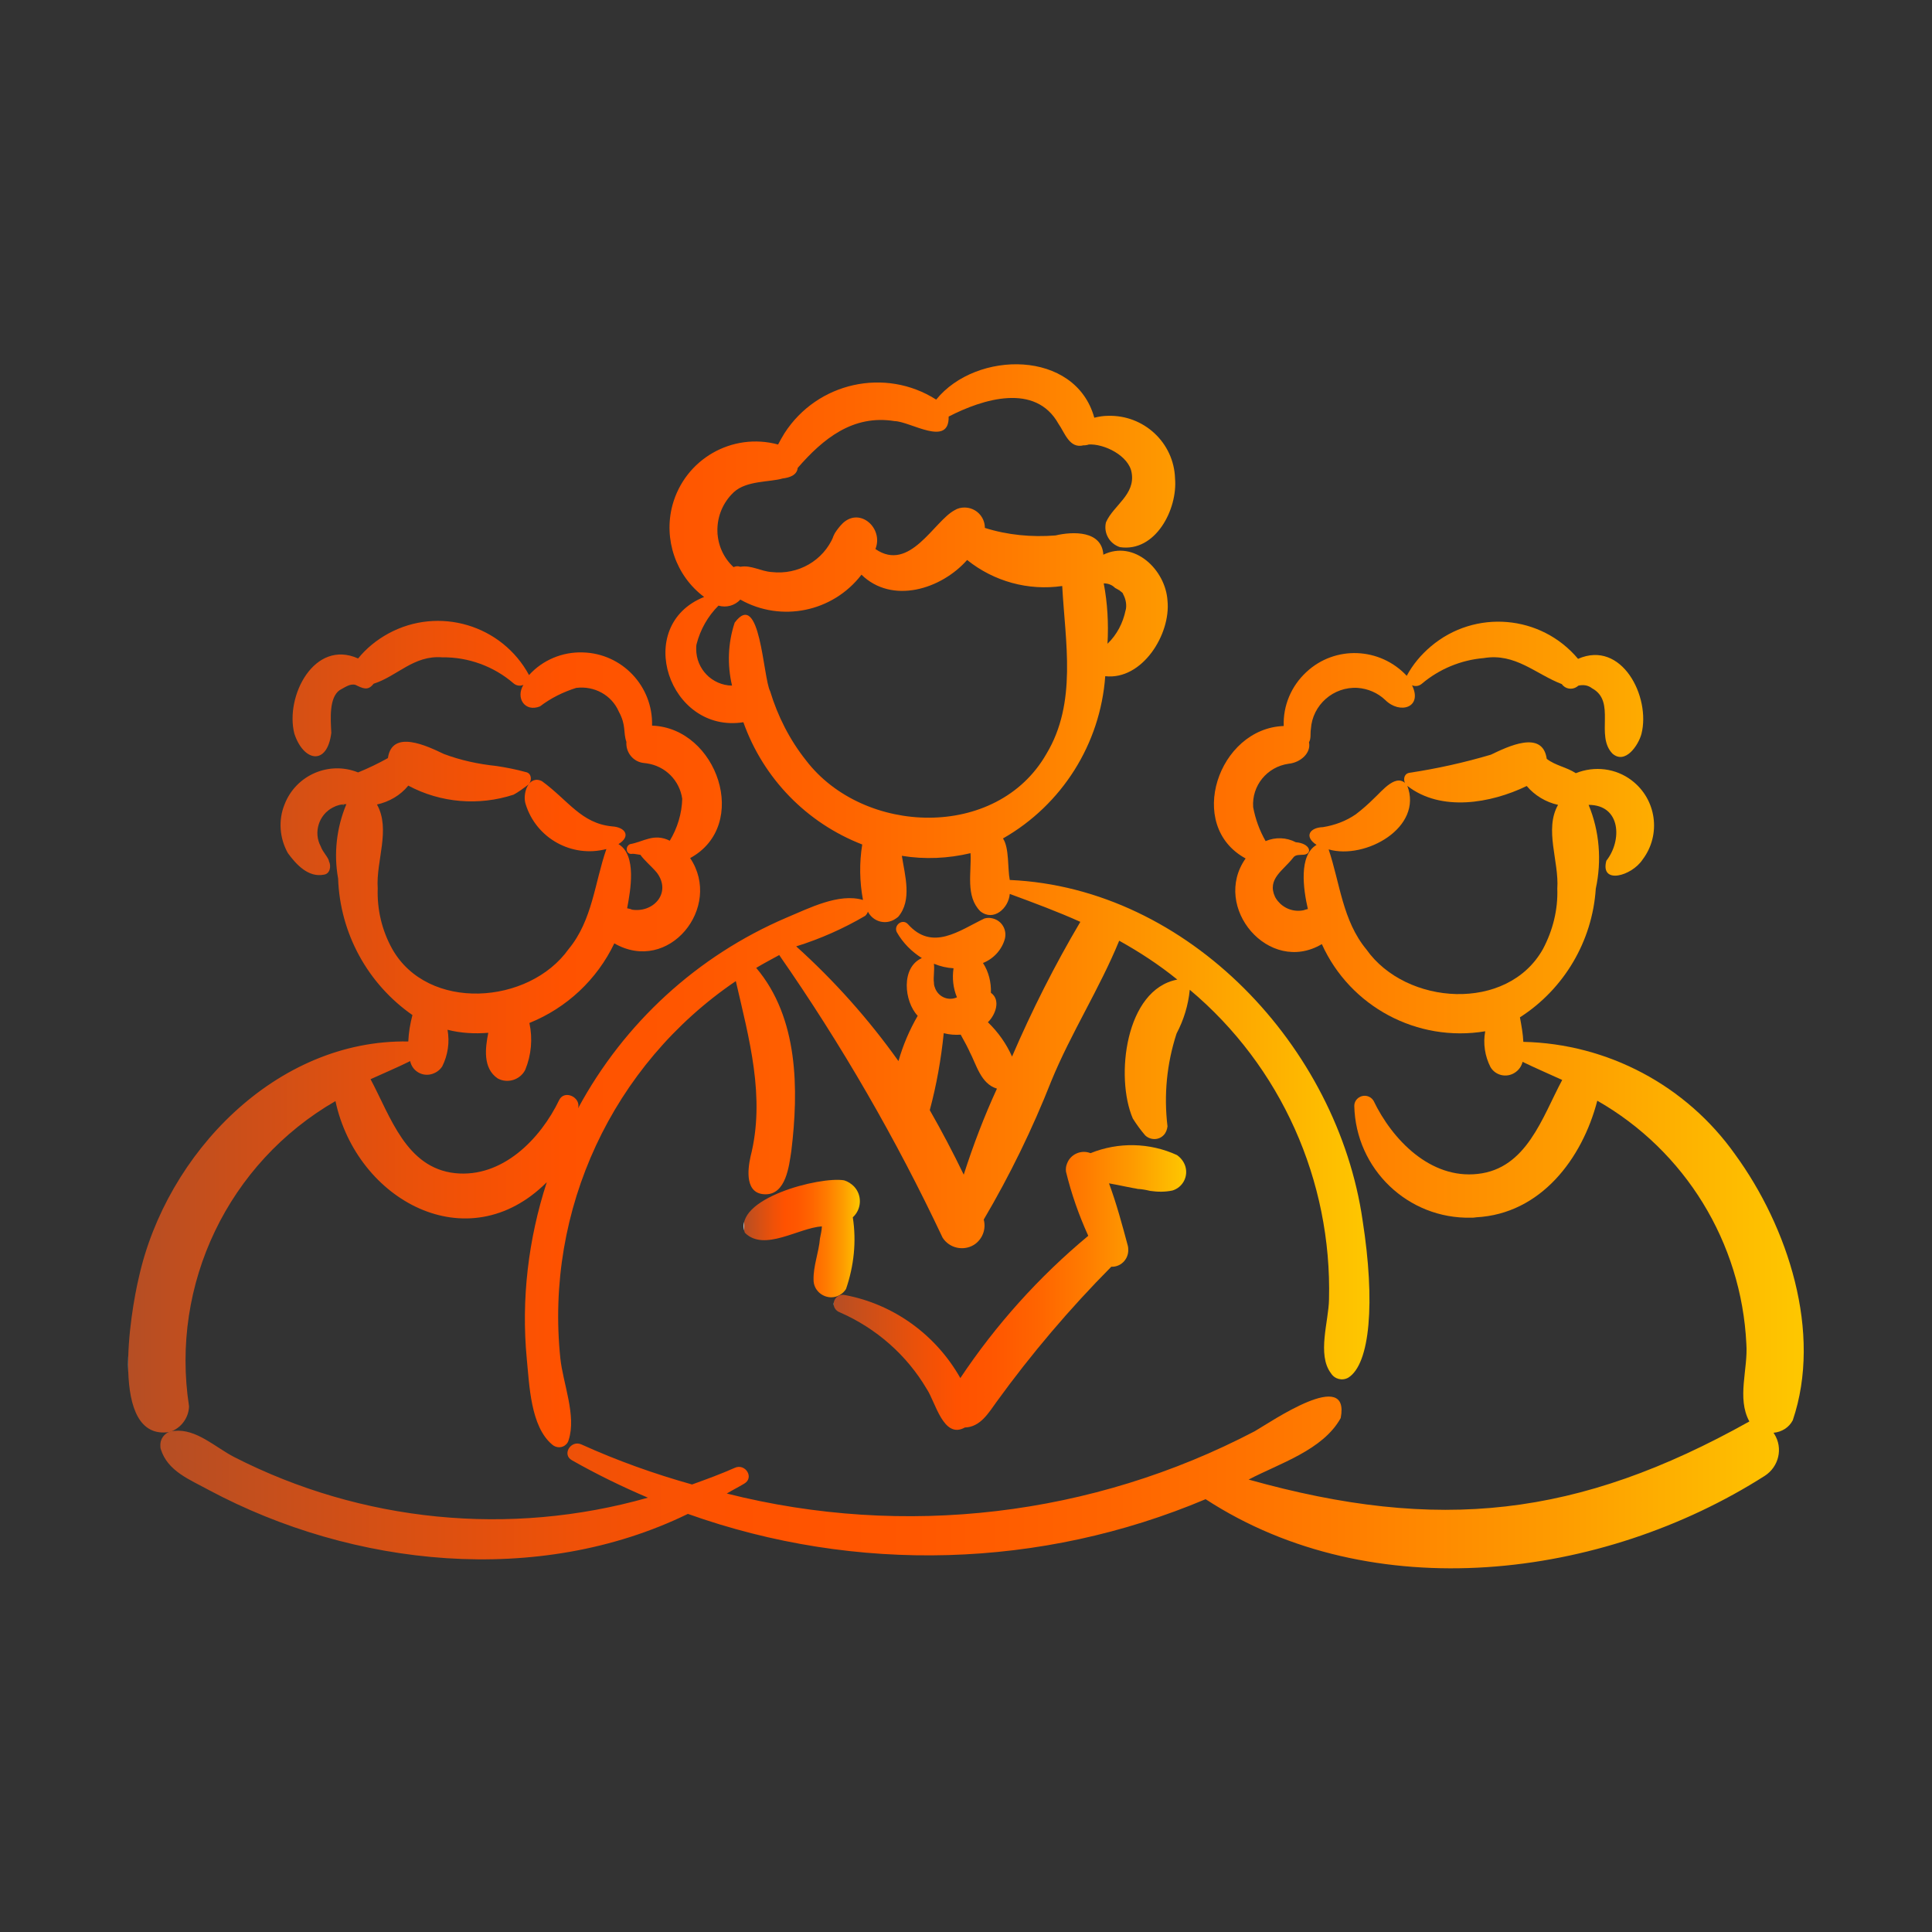 <?xml version="1.0" encoding="utf-8"?>
<!-- Generator: $$$/GeneralStr/196=Adobe Illustrator 27.6.0, SVG Export Plug-In . SVG Version: 6.00 Build 0)  -->
<svg version="1.1" baseProfile="tiny" id="Calque_1"
	 xmlns="http://www.w3.org/2000/svg" xmlns:xlink="http://www.w3.org/1999/xlink" x="0px" y="0px" viewBox="0 0 512 512"
	 overflow="visible" xml:space="preserve">
<rect x="0" y="0" width="512" height="512" fill="#333333" stroke="none"/>
<g>
	<linearGradient id="SVGID_1_" gradientUnits="userSpaceOnUse" x1="197.212" y1="328.162" x2="227.938" y2="328.162">
		<stop  offset="0" style="stop-color:#FFFFFF"/>
		<stop  offset="0" style="stop-color:#B54E24"/>
		<stop  offset="8.381778e-02" style="stop-color:#CA4F1A"/>
		<stop  offset="0.259" style="stop-color:#F05107"/>
		<stop  offset="0.35" style="stop-color:#FF5200"/>
		<stop  offset="0.459" style="stop-color:#FF5700"/>
		<stop  offset="0.583" style="stop-color:#FF6500"/>
		<stop  offset="0.715" style="stop-color:#FF7C00"/>
		<stop  offset="0.852" style="stop-color:#FE9C00"/>
		<stop  offset="0.992" style="stop-color:#FEC500"/>
		<stop  offset="1" style="stop-color:#FEC700"/>
	</linearGradient>
	<path fill="url(#SVGID_1_)" d="M217.3,328.2c-0.3,3.7-1.8,7.3-1.7,11c0,2.6,2.2,4.6,4.7,4.6c1.6,0,3.1-0.9,3.9-2.2
		c2.1-6.1,2.8-12.6,1.8-19c2.4-2.2,2.5-5.9,0.3-8.2c-0.7-0.7-1.6-1.3-2.6-1.6c-6.3-1.1-29.6,4.8-26.3,13.9
		c5.1,5.1,14.2-1.3,20.4-1.7C217.8,326,217.5,327.1,217.3,328.2L217.3,328.2z"/>
	
		<linearGradient id="SVGID_00000116217932648268212320000003027968568260055724_" gradientUnits="userSpaceOnUse" x1="220.971" y1="341.211" x2="314.425" y2="341.211">
		<stop  offset="0" style="stop-color:#FFFFFF"/>
		<stop  offset="0" style="stop-color:#B54E24"/>
		<stop  offset="8.381778e-02" style="stop-color:#CA4F1A"/>
		<stop  offset="0.259" style="stop-color:#F05107"/>
		<stop  offset="0.35" style="stop-color:#FF5200"/>
		<stop  offset="0.459" style="stop-color:#FF5700"/>
		<stop  offset="0.583" style="stop-color:#FF6500"/>
		<stop  offset="0.715" style="stop-color:#FF7C00"/>
		<stop  offset="0.852" style="stop-color:#FE9C00"/>
		<stop  offset="0.992" style="stop-color:#FEC500"/>
		<stop  offset="1" style="stop-color:#FEC700"/>
	</linearGradient>
	<path fill="url(#SVGID_00000116217932648268212320000003027968568260055724_)" d="M304.8,315.6c2,0.3,4,0.3,5.9-0.1
		c2.7-0.8,4.3-3.7,3.4-6.5c-0.4-1.2-1.2-2.2-2.2-2.9c-7.2-3.3-15.5-3.5-22.9-0.5c-2.5-1-5.3,0.3-6.2,2.7c-0.3,0.7-0.4,1.4-0.3,2.2
		c1.4,5.8,3.4,11.5,5.9,17c-13.1,10.9-24.5,23.6-33.9,37.7c-6.5-11.5-17.7-19.6-30.6-22c-1.3-0.3-2.6,0.5-2.9,1.8
		c-0.3,1.2,0.4,2.4,1.6,2.8c9.6,4.2,17.7,11.3,23,20.3c2.3,3.4,4.4,13.4,10.1,10.2c4.1-0.1,6.3-3.9,8.4-6.8
		c9.2-12.7,19.4-24.7,30.4-35.8c2.4,0.1,4.4-1.8,4.5-4.2c0-0.4,0-0.9-0.1-1.3c-1.5-5.6-3-11.2-5-16.6c2.9,0.5,5.7,1.2,8.5,1.6
		l-1.5-0.2C302.3,315.1,303.6,315.3,304.8,315.6L304.8,315.6z"/>
	
		<linearGradient id="SVGID_00000074425871179916232030000015299658558776224191_" gradientUnits="userSpaceOnUse" x1="247.476" y1="260.353" x2="247.509" y2="260.353">
		<stop  offset="0" style="stop-color:#FFFFFF"/>
		<stop  offset="0" style="stop-color:#B54E24"/>
		<stop  offset="8.381778e-02" style="stop-color:#CA4F1A"/>
		<stop  offset="0.259" style="stop-color:#F05107"/>
		<stop  offset="0.35" style="stop-color:#FF5200"/>
		<stop  offset="0.459" style="stop-color:#FF5700"/>
		<stop  offset="0.583" style="stop-color:#FF6500"/>
		<stop  offset="0.715" style="stop-color:#FF7C00"/>
		<stop  offset="0.852" style="stop-color:#FE9C00"/>
		<stop  offset="0.992" style="stop-color:#FEC500"/>
		<stop  offset="1" style="stop-color:#FEC700"/>
	</linearGradient>
	<path fill="url(#SVGID_00000074425871179916232030000015299658558776224191_)" d="M247.5,260.5L247.5,260.5
		C247.5,259.9,247.4,260.2,247.5,260.5z"/>
	
		<linearGradient id="SVGID_00000036212738724008045840000001231561363765926052_" gradientUnits="userSpaceOnUse" x1="42.356" y1="290.214" x2="478" y2="290.214">
		<stop  offset="0" style="stop-color:#FFFFFF"/>
		<stop  offset="0" style="stop-color:#B54E24"/>
		<stop  offset="8.381778e-02" style="stop-color:#CA4F1A"/>
		<stop  offset="0.259" style="stop-color:#F05107"/>
		<stop  offset="0.35" style="stop-color:#FF5200"/>
		<stop  offset="0.459" style="stop-color:#FF5700"/>
		<stop  offset="0.583" style="stop-color:#FF6500"/>
		<stop  offset="0.715" style="stop-color:#FF7C00"/>
		<stop  offset="0.852" style="stop-color:#FE9C00"/>
		<stop  offset="0.992" style="stop-color:#FEC500"/>
		<stop  offset="1" style="stop-color:#FEC700"/>
	</linearGradient>
	<path fill="url(#SVGID_00000036212738724008045840000001231561363765926052_)" d="M459.8,305.9c-12.9-18.2-33.7-29.3-56.1-29.8
		c-0.1-2.2-0.5-4.3-0.9-6.5c11.7-7.5,19.2-20.2,20.1-34.1c1.6-7.4,1-15.2-1.9-22.2c8.6,0,8.9,9.5,4.7,14.8c-1.7,6.4,6.7,4.1,9.6-0.3
		c5-6.6,3.7-16-2.9-21c-4.2-3.2-9.8-3.9-14.8-1.9c-2.4-1.6-5.4-2-7.7-3.8c-1.1-7.8-10.4-3.2-14.8-1.1c-7.1,2.1-14.3,3.7-21.6,4.8
		c-1.8,0.3-1.7,2.7-0.5,3.5c8.9,6.9,22.1,4.6,31.6,0c2.1,2.5,5.1,4.3,8.3,5c-3.7,6.5,0.3,15-0.2,22.2c0.2,5.6-1.2,11.1-3.8,16
		c-9.4,16.8-36.3,15-46.8,0.1c-6.3-7.6-7-17.6-10-26.5c9.7,2.8,25.2-5.8,20.8-17c-2.7-3.6-6.6,1.5-8.8,3.5c-1.5,1.5-3.1,2.9-4.8,4.2
		c-2.6,1.8-5.6,2.9-8.7,3.4c-3.5,0.1-5.1,2.5-1.7,4.7c-4.8,2.8-3.5,11.8-2.3,17c-0.4,0.1-0.8,0.2-1.2,0.3l0.6-0.1
		c-3.2,0.9-6.5-0.5-8.1-3.4c-2.2-4.8,2.2-7,4.8-10.4c0.6-0.9,1.9-0.7,2.9-0.8c2.3-0.3,1.6-3-2.2-3.3c-2.5-1.3-5.4-1.4-8-0.3
		c-1.6-2.8-2.7-5.8-3.3-9c-0.4-5.7,3.7-10.7,9.4-11.5c3.1-0.3,6-2.8,5.4-5.7c0.6-1,0.3-2.4,0.5-3.5c0.4-6.4,6-11.3,12.4-10.9
		c2.7,0.2,5.3,1.3,7.3,3.2c3.9,3.9,10,2,7.1-3.9c0.9,0.4,1.9,0.2,2.6-0.4c4.6-3.9,10.4-6.3,16.4-6.8c8.4-1.4,13.7,4.2,20.7,6.9
		c0.9,1.3,2.7,1.6,4,0.7c0.1-0.1,0.3-0.2,0.4-0.3c1.3-0.3,2.6-0.1,3.6,0.7c6.5,3.5,0.8,12.5,5.4,17.3c3.4,3,6.9-2.2,7.7-5.2
		c2.5-9.8-5.2-25-16.8-19.9c-9.8-11.7-27.3-13.2-39-3.3c-2.6,2.2-4.8,4.8-6.4,7.8c-7.1-7.6-19-8.1-26.6-1c-4,3.7-6.2,8.9-6,14.3
		c-17.3,0.6-26.1,26.4-10.1,35.1c-9.1,12.9,6.2,31,20.2,22.7c7.5,16.6,25.3,26.1,43.3,23.1c-0.6,3.2-0.1,6.6,1.4,9.5
		c1.3,2.2,4.2,2.9,6.4,1.5c1.1-0.7,1.8-1.7,2.1-2.9c3.5,1.7,7,3.2,10.5,4.8c-5.3,9.9-9.4,23.5-22.4,24.9c-12.5,1.4-22.6-9-27.6-19.4
		c-0.8-1.3-2.5-1.7-3.8-0.9c-0.8,0.5-1.3,1.3-1.3,2.3c0.4,16.7,14.2,30,31,29.6c0.4,0,0.8,0,1.3-0.1c17.1-0.9,28.1-15.5,32.1-30.9
		c23.3,13.3,38.2,37.6,39.5,64.4c0.5,6.7-2.6,14.4,0.8,20.6c-45.4,25.4-82.4,29.5-132.7,15.4c8.2-4.3,19.7-7.8,24.4-16.3
		c2.6-13.5-18.3,0.9-22.8,3.5c-43,22.5-92.8,28.4-139.9,16.5c1.5-0.9,3.1-1.7,4.6-2.6c2.8-1.6,0.3-5.5-2.5-4.2
		c-3.6,1.6-7.4,3-11.3,4.4c-10-2.8-19.8-6.3-29.3-10.6c-2.8-1.3-5.3,2.7-2.5,4.2c6.5,3.7,13.3,7,20.1,9.9
		c-36.6,10.4-75.9,6.5-109.7-10.8c-5-2.6-10-7.5-15.8-6.9c-2.1,0-3.8,1.8-3.7,3.9c0,0.3,0,0.6,0.1,0.9c1.8,5.9,7.7,8.1,12.8,10.9
		c38.2,20.4,87.3,25.6,126.9,6.3c44.6,15.9,93.6,14.5,137.2-3.9c44.2,28.8,105.1,21.3,148.2-6.2c3.7-2.4,4.9-7.3,2.5-11.1
		c-0.1-0.1-0.1-0.2-0.2-0.3c2.2-0.2,4.1-1.4,5.1-3.3C483,353.1,473.8,325.1,459.8,305.9L459.8,305.9z M339.8,240
		C339.9,240.1,339.9,240.1,339.8,240z"/>
	
		<linearGradient id="SVGID_00000030459079167252947010000016632482271449149371_" gradientUnits="userSpaceOnUse" x1="33.964" y1="240.196" x2="362.839" y2="240.196">
		<stop  offset="0" style="stop-color:#FFFFFF"/>
		<stop  offset="0" style="stop-color:#B54E24"/>
		<stop  offset="8.381778e-02" style="stop-color:#CA4F1A"/>
		<stop  offset="0.259" style="stop-color:#F05107"/>
		<stop  offset="0.35" style="stop-color:#FF5200"/>
		<stop  offset="0.459" style="stop-color:#FF5700"/>
		<stop  offset="0.583" style="stop-color:#FF6500"/>
		<stop  offset="0.715" style="stop-color:#FF7C00"/>
		<stop  offset="0.852" style="stop-color:#FE9C00"/>
		<stop  offset="0.992" style="stop-color:#FEC500"/>
		<stop  offset="1" style="stop-color:#FEC700"/>
	</linearGradient>
	<path fill="url(#SVGID_00000030459079167252947010000016632482271449149371_)" d="M44.9,379.5c3-0.9,5.1-3.7,5.2-6.8
		c-5-32.4,10.4-64.5,38.8-80.9c5.6,26.2,35,42.5,56,21.5c-4.9,15.1-6.8,31-5.3,46.8c0.7,7,1,17.9,6.7,22.7c1.1,1,2.8,1,3.8-0.1
		c0.3-0.3,0.5-0.7,0.6-1.1c2.1-6.4-1.5-15-2.2-21.6c-4.1-39.4,13.8-77.8,46.5-100c3.5,15.2,7.9,30.8,3.9,46.5c-0.8,3.6-1.5,10,4,10
		c5.4,0,6.2-7.5,6.8-11.4c2-16.4,1.9-35.4-9.3-48.6c2-1.2,4.1-2.3,6.1-3.4c16.5,23.7,31,48.8,43.3,74.9c1.8,2.8,5.5,3.6,8.3,1.9
		c2.2-1.4,3.3-4.1,2.6-6.7c6.9-11.7,12.9-24,17.9-36.7c5.2-12.7,12.8-24.5,18-37.2c5.4,3,10.6,6.4,15.4,10.3
		c-13.8,2.6-16.5,25.9-11.8,36.8c1,1.6,2.1,3.1,3.3,4.5c1.4,1.3,3.6,1.3,4.9-0.1c0.6-0.6,0.9-1.5,1-2.3c-1-8.3-0.2-16.6,2.4-24.6
		c1.9-3.6,3.1-7.5,3.5-11.6c24.2,20.3,37.7,50.6,36.9,82.1c-0.1,5.8-3.2,14.6,0.5,19.5c1,1.6,3,2.1,4.6,1.2c5.8-3.6,7.2-20,3.8-41.7
		c-6.6-45.8-46-88.1-93.5-90.2c-0.6-2.9-0.1-8.5-1.8-11c15.6-8.9,25.8-25,27.1-43c9.8,1.1,17.4-11.1,16.5-20
		c-0.5-8.2-8.8-16.2-17-12.2c-0.4-6.4-8-6.2-12.7-5.1c-6.3,0.5-12.7-0.1-18.7-2c0-3-2.4-5.4-5.4-5.4c-0.9,0-1.8,0.2-2.6,0.7
		c-5.5,2.9-11.9,16.6-21,10.3c2.2-5.5-4.1-11.2-8.7-6.8c-0.8,0.8-1.4,1.6-2,2.5c-0.2,0.3-1,2.1-0.4,0.9c-2.7,6.5-9.4,10.3-16.4,9.5
		c-2.9-0.2-5.4-1.9-8.3-1.4c-0.6-0.2-1.2-0.2-1.8,0.1c-5.5-5.1-5.7-13.7-0.6-19.2c0.2-0.2,0.5-0.5,0.7-0.7c3.4-3.1,9.6-2.6,12.9-3.6
		c1.7-0.2,3.8-0.8,4-2.8c6.7-7.7,14.6-14.2,25.7-12.4c4.2,0.1,14.5,7,14.3-1.2c9.1-4.7,23-9,29.1,1.9c1.7,2.4,2.9,6.7,6.7,5.7
		c0.2,0.1,1.6-0.2,1.2-0.2c4.2-0.3,10.8,3,11.5,7.5c1,5.8-4.8,8.6-6.8,13.1c-0.7,2.8,0.9,5.7,3.7,6.6c9.4,1.4,15.3-10,14.6-18.2
		c-0.3-9.5-8.3-16.9-17.8-16.6c-1.2,0-2.4,0.2-3.6,0.5c-5-18.1-31.3-17.9-41.9-4.8c-13.5-8.6-31.5-4.6-40.2,8.9c-0.6,1-1.2,2-1.7,3
		c-12.2-3.3-24.7,3.9-28,16.1c-2.4,9,0.9,18.7,8.4,24.3c-19,7.6-9.3,36.3,10.4,33.2c5.3,14.9,16.8,26.7,31.5,32.4
		c-0.8,4.9-0.7,9.9,0.2,14.7c-6.4-1.9-14.3,2.2-20.3,4.7c-23.6,10.1-43,27.9-55.2,50.5c0.8-2.9-3.6-5-5-2.2
		c-5,10.4-15.1,20.7-27.6,19.4c-13-1.4-17.1-15-22.4-24.9c3.5-1.6,7.1-3.1,10.5-4.8c0.5,2.5,3,4.1,5.5,3.5c1.2-0.3,2.3-1,3-2.1
		c1.5-3,2-6.4,1.4-9.7c3.5,0.9,7.2,1.1,10.8,0.8c-0.8,4-1.5,9.4,2.5,12.1c2.6,1.4,5.8,0.4,7.2-2.1c0-0.1,0.1-0.2,0.1-0.2
		c1.6-3.9,2-8.2,1.1-12.4c9.9-4,17.9-11.5,22.5-21.1c14.4,8.3,28.8-9.6,20.1-22.6c16-8.7,7.2-34.5-10.1-35.1
		c0.3-10.4-7.9-19.1-18.3-19.4c-5.4-0.2-10.7,2-14.3,6c-7.2-13.3-23.9-18.3-37.3-11c-3.1,1.7-5.8,3.9-8,6.6
		c-11.6-5.2-19.4,10-16.9,19.9c2.4,7.4,8.7,8.7,9.8-0.2c-0.2-3.8-0.6-9.3,2.2-11.3c1.5-0.8,2.8-1.8,4.2-1.4c1.9,0.9,3.3,1.7,4.8-0.3
		c6.3-2,10.6-7.6,18.2-7c6.9-0.1,13.7,2.4,18.9,6.9c0.7,0.6,1.7,0.8,2.6,0.4c-2.1,3.5,0.4,7.3,4.4,5.7c2.9-2.2,6.1-3.8,9.6-4.9
		c4.8-0.6,9.4,1.9,11.3,6.3c2,3.7,1.1,5.4,2,8c-0.2,2.8,1.8,5.3,4.6,5.6c1.5,0.2,1.8,0.2,0.8,0.1c4.9,0.7,8.7,4.5,9.4,9.4
		c-0.1,3.9-1.3,7.8-3.3,11.1c-4.2-2.1-7,0.3-10.5,0.9c-1.3,0.5-1.2,2.6,0.3,2.6c0.8-0.2,2.9,0.5,2.3,0.1c1.3,1.8,3.1,3.2,4.5,4.9
		c4,5.4-1.1,10.9-7,9.7l0.4,0c-0.4-0.1-0.9-0.2-1.3-0.3c0.9-4.8,2.6-14.1-2.3-17c3.4-2.1,1.8-4.5-1.7-4.7c-8.2-0.8-11.6-6.9-18.6-12
		c-3.6-1.7-5.2,3.4-4.3,6.1c2.8,9.1,12.3,14.3,21.4,11.9c-3.1,8.9-3.7,18.9-10,26.5c-10.5,14.8-37.4,16.7-46.8-0.1
		c-2.7-4.9-4-10.4-3.8-16c-0.5-7.2,3.5-15.6-0.2-22.2c3.2-0.7,6.2-2.4,8.3-5c8.6,4.6,18.7,5.4,27.9,2.4c1.3-0.7,2.5-1.6,3.7-2.5
		c1.2-0.8,1.3-3.2-0.5-3.5c-2.5-0.7-5.1-1.2-7.7-1.6c-4.8-0.5-9.5-1.5-14-3.2c-4.4-2.1-13.7-6.6-14.8,1.1c-2.5,1.4-5.2,2.7-7.9,3.8
		c-7.7-3.1-16.5,0.7-19.5,8.5c-1.7,4.2-1.3,9,0.9,12.9c2.2,3,5.4,6.5,9.5,5.7c1.7-0.2,2-2.3,1.4-3.5c-0.1-1-1.7-2.5-2.2-4
		c-2-3.7-0.5-8.4,3.2-10.3c1.1-0.6,2.3-0.9,3.6-0.9c-2.6,6.2-3.4,13.1-2.2,19.7c0.5,14.5,7.8,27.9,19.7,36.2c-0.6,2.3-1,4.6-1.1,7
		c-35-0.6-64.1,29.7-71.4,62.5C34.6,347.7,28.8,382,44.9,379.5L44.9,379.5z M252.7,256.6c-0.4,2.6-0.1,5.3,0.9,7.7
		c-2.2,1-4.7,0-5.7-2.2c-0.2-0.5-0.4-1-0.4-1.6c-0.2-1.6,0.2-3.3,0-5.1C249.2,256.1,250.9,256.5,252.7,256.6z M246.4,294.2
		c1.8-6.7,3-13.5,3.7-20.4c1.5,0.4,3,0.5,4.5,0.4c1,1.8,2,3.6,2.8,5.5l-0.5-1.1c1.9,3.6,3,8.6,7.3,9.9c-3.4,7.4-6.3,15-8.8,22.8
		C252.6,305.5,249.6,299.8,246.4,294.2L246.4,294.2z M296.9,156.6c-0.1-0.1-0.2-0.1-0.4-0.3C296.6,156.3,296.7,156.4,296.9,156.6
		L296.9,156.6z M295.5,155.8c0.6,0.3,1.1,0.6,1.6,1c0.2,0.2,1,0.8,0.4,0.4c0.7,1.2,1.1,2.6,0.9,4.1c0-0.1-0.1,0.6-0.1,0.4
		c-0.7,3.4-2.3,6.5-4.8,8.9c0.3-5.4,0-10.8-1-16C293.7,154.6,294.7,155,295.5,155.8L295.5,155.8z M190,141.8
		c-0.1-0.2-0.1-0.4-0.1-0.5L190,141.8z M184.6,173.6C184.6,173.4,184.6,173.4,184.6,173.6z M187.6,179.2c0.1,0,0.1,0.1,0.2,0.1
		C187.7,179.3,187.6,179.2,187.6,179.2L187.6,179.2z M193.6,181.6c0.1,0,0.2,0,0.2,0C193.8,181.7,193.7,181.6,193.6,181.6
		L193.6,181.6z M213.6,201.5c-4.3-5.4-7.5-11.7-9.5-18.3c-1.9-3.6-2.6-27.3-9.4-18.2c-1.8,5.4-2,11.2-0.7,16.7
		c-5.3-0.1-9.5-4.4-9.5-9.7c0-0.4,0-0.9,0.1-1.3c1-3.9,3-7.4,5.8-10.2c2.1,0.6,4.3,0,5.8-1.6c10.8,6.1,24.5,3.3,32.1-6.6
		c8.1,7.9,21.1,3.9,28-3.9c7.1,5.7,16.2,8.2,25.2,6.9c0.8,14.9,4,30.9-4.2,44.5C264.2,222.7,228.8,221.4,213.6,201.5L213.6,201.5z
		 M229.3,242.7c0.3-0.3,0.6-0.7,0.7-1.1c1.3,2.5,4.3,3.5,6.8,2.2c0.4-0.2,0.8-0.5,1.2-0.8c3.8-4.4,1.8-11,1-16.2
		c6.1,1,12.3,0.7,18.2-0.7c0.3,5.1-1.4,11.4,2.6,15.4c3.5,2.8,7.5-0.8,7.8-4.6c6.5,2.4,12.7,4.7,18.7,7.4
		c-6.8,11.5-12.8,23.4-18.1,35.7c-1.5-3.4-3.7-6.5-6.4-9.1c2-1.9,3.5-5.9,0.8-7.8c0.1-2.8-0.6-5.6-2.1-7.9c2.8-1.1,5-3.5,5.8-6.4
		c0.6-2.4-0.8-4.8-3.2-5.4c-0.7-0.2-1.5-0.2-2.2,0c-6.7,3.2-13.8,8.8-20.3,1.5c-1.5-1.6-3.9,0.4-2.9,2.2c1.6,2.8,3.9,5.1,6.6,6.8
		c-5.6,2.5-4.7,11.5-1.1,15.3c-2.2,3.8-3.9,7.8-5.1,12c-7.9-11.1-17-21.3-27.1-30.4C217.4,248.8,223.5,246.1,229.3,242.7
		L229.3,242.7z M86.7,215.1c0-0.1,0.1-0.1,0.2-0.1C86.8,215,86.7,215.1,86.7,215.1z"/>
	
		<linearGradient id="SVGID_00000016049426475548896330000011260492909235501462_" gradientUnits="userSpaceOnUse" x1="299.813" y1="125.677" x2="299.817" y2="125.677">
		<stop  offset="0" style="stop-color:#FFFFFF"/>
		<stop  offset="0" style="stop-color:#B54E24"/>
		<stop  offset="8.381778e-02" style="stop-color:#CA4F1A"/>
		<stop  offset="0.259" style="stop-color:#F05107"/>
		<stop  offset="0.35" style="stop-color:#FF5200"/>
		<stop  offset="0.459" style="stop-color:#FF5700"/>
		<stop  offset="0.583" style="stop-color:#FF6500"/>
		<stop  offset="0.715" style="stop-color:#FF7C00"/>
		<stop  offset="0.852" style="stop-color:#FE9C00"/>
		<stop  offset="0.992" style="stop-color:#FEC500"/>
		<stop  offset="1" style="stop-color:#FEC700"/>
	</linearGradient>
	<path fill="url(#SVGID_00000016049426475548896330000011260492909235501462_)" d="M299.8,125.6c0,0,0,0.1,0,0.1L299.8,125.6z"/>
	
		<linearGradient id="SVGID_00000157271247132259507990000015936987146737760182_" gradientUnits="userSpaceOnUse" x1="298.358" y1="161.478" x2="298.419" y2="161.478">
		<stop  offset="0" style="stop-color:#FFFFFF"/>
		<stop  offset="0" style="stop-color:#B54E24"/>
		<stop  offset="8.381778e-02" style="stop-color:#CA4F1A"/>
		<stop  offset="0.259" style="stop-color:#F05107"/>
		<stop  offset="0.35" style="stop-color:#FF5200"/>
		<stop  offset="0.459" style="stop-color:#FF5700"/>
		<stop  offset="0.583" style="stop-color:#FF6500"/>
		<stop  offset="0.715" style="stop-color:#FF7C00"/>
		<stop  offset="0.852" style="stop-color:#FE9C00"/>
		<stop  offset="0.992" style="stop-color:#FEC500"/>
		<stop  offset="1" style="stop-color:#FEC700"/>
	</linearGradient>
	<path fill="url(#SVGID_00000157271247132259507990000015936987146737760182_)" d="M298.4,161.7c0-0.1,0.1-0.3,0.1-0.4
		C298.4,161.4,298.4,161.5,298.4,161.7z"/>
	
		<linearGradient id="SVGID_00000000215118158267889770000009750411181276814270_" gradientUnits="userSpaceOnUse" x1="338.62" y1="239.126" x2="339.008" y2="239.126">
		<stop  offset="0" style="stop-color:#FFFFFF"/>
		<stop  offset="0" style="stop-color:#B54E24"/>
		<stop  offset="8.381778e-02" style="stop-color:#CA4F1A"/>
		<stop  offset="0.259" style="stop-color:#F05107"/>
		<stop  offset="0.35" style="stop-color:#FF5200"/>
		<stop  offset="0.459" style="stop-color:#FF5700"/>
		<stop  offset="0.583" style="stop-color:#FF6500"/>
		<stop  offset="0.715" style="stop-color:#FF7C00"/>
		<stop  offset="0.852" style="stop-color:#FE9C00"/>
		<stop  offset="0.992" style="stop-color:#FEC500"/>
		<stop  offset="1" style="stop-color:#FEC700"/>
	</linearGradient>
	<path fill="url(#SVGID_00000000215118158267889770000009750411181276814270_)" d="M339,239.3c0.1,0.1,0-0.1-0.3-0.4
		C338.7,239.1,338.8,239.2,339,239.3z"/>
	
		<linearGradient id="SVGID_00000155832215409383389490000003454285813014254254_" gradientUnits="userSpaceOnUse" x1="337.954" y1="237.692" x2="337.954" y2="237.692">
		<stop  offset="0" style="stop-color:#FFFFFF"/>
		<stop  offset="0" style="stop-color:#B54E24"/>
		<stop  offset="8.381778e-02" style="stop-color:#CA4F1A"/>
		<stop  offset="0.259" style="stop-color:#F05107"/>
		<stop  offset="0.35" style="stop-color:#FF5200"/>
		<stop  offset="0.459" style="stop-color:#FF5700"/>
		<stop  offset="0.583" style="stop-color:#FF6500"/>
		<stop  offset="0.715" style="stop-color:#FF7C00"/>
		<stop  offset="0.852" style="stop-color:#FE9C00"/>
		<stop  offset="0.992" style="stop-color:#FEC500"/>
		<stop  offset="1" style="stop-color:#FEC700"/>
	</linearGradient>
	<path fill="url(#SVGID_00000155832215409383389490000003454285813014254254_)" d="M338,237.7C337.8,237.1,337.8,237.3,338,237.7z"
		/>
	
		<linearGradient id="SVGID_00000180330145254387358560000016224734714525436288_" gradientUnits="userSpaceOnUse" x1="427.736" y1="224.67" x2="427.751" y2="224.67">
		<stop  offset="0" style="stop-color:#FFFFFF"/>
		<stop  offset="0" style="stop-color:#B54E24"/>
		<stop  offset="8.381778e-02" style="stop-color:#CA4F1A"/>
		<stop  offset="0.259" style="stop-color:#F05107"/>
		<stop  offset="0.35" style="stop-color:#FF5200"/>
		<stop  offset="0.459" style="stop-color:#FF5700"/>
		<stop  offset="0.583" style="stop-color:#FF6500"/>
		<stop  offset="0.715" style="stop-color:#FF7C00"/>
		<stop  offset="0.852" style="stop-color:#FE9C00"/>
		<stop  offset="0.992" style="stop-color:#FEC500"/>
		<stop  offset="1" style="stop-color:#FEC700"/>
	</linearGradient>
	<path fill="url(#SVGID_00000180330145254387358560000016224734714525436288_)" d="M427.8,224.7L427.8,224.7L427.8,224.7z"/>
	
		<linearGradient id="SVGID_00000093862535289910460270000005033775915931428542_" gradientUnits="userSpaceOnUse" x1="90.458" y1="213.36" x2="91.078" y2="213.36">
		<stop  offset="0" style="stop-color:#FFFFFF"/>
		<stop  offset="0" style="stop-color:#B54E24"/>
		<stop  offset="8.381778e-02" style="stop-color:#CA4F1A"/>
		<stop  offset="0.259" style="stop-color:#F05107"/>
		<stop  offset="0.35" style="stop-color:#FF5200"/>
		<stop  offset="0.459" style="stop-color:#FF5700"/>
		<stop  offset="0.583" style="stop-color:#FF6500"/>
		<stop  offset="0.715" style="stop-color:#FF7C00"/>
		<stop  offset="0.852" style="stop-color:#FE9C00"/>
		<stop  offset="0.992" style="stop-color:#FEC500"/>
		<stop  offset="1" style="stop-color:#FEC700"/>
	</linearGradient>
	<path fill="url(#SVGID_00000093862535289910460270000005033775915931428542_)" d="M90.5,213.4c0.5,0,0.7,0,0.6-0.1
		C90.9,213.3,90.7,213.4,90.5,213.4z"/>
</g>
</svg>

